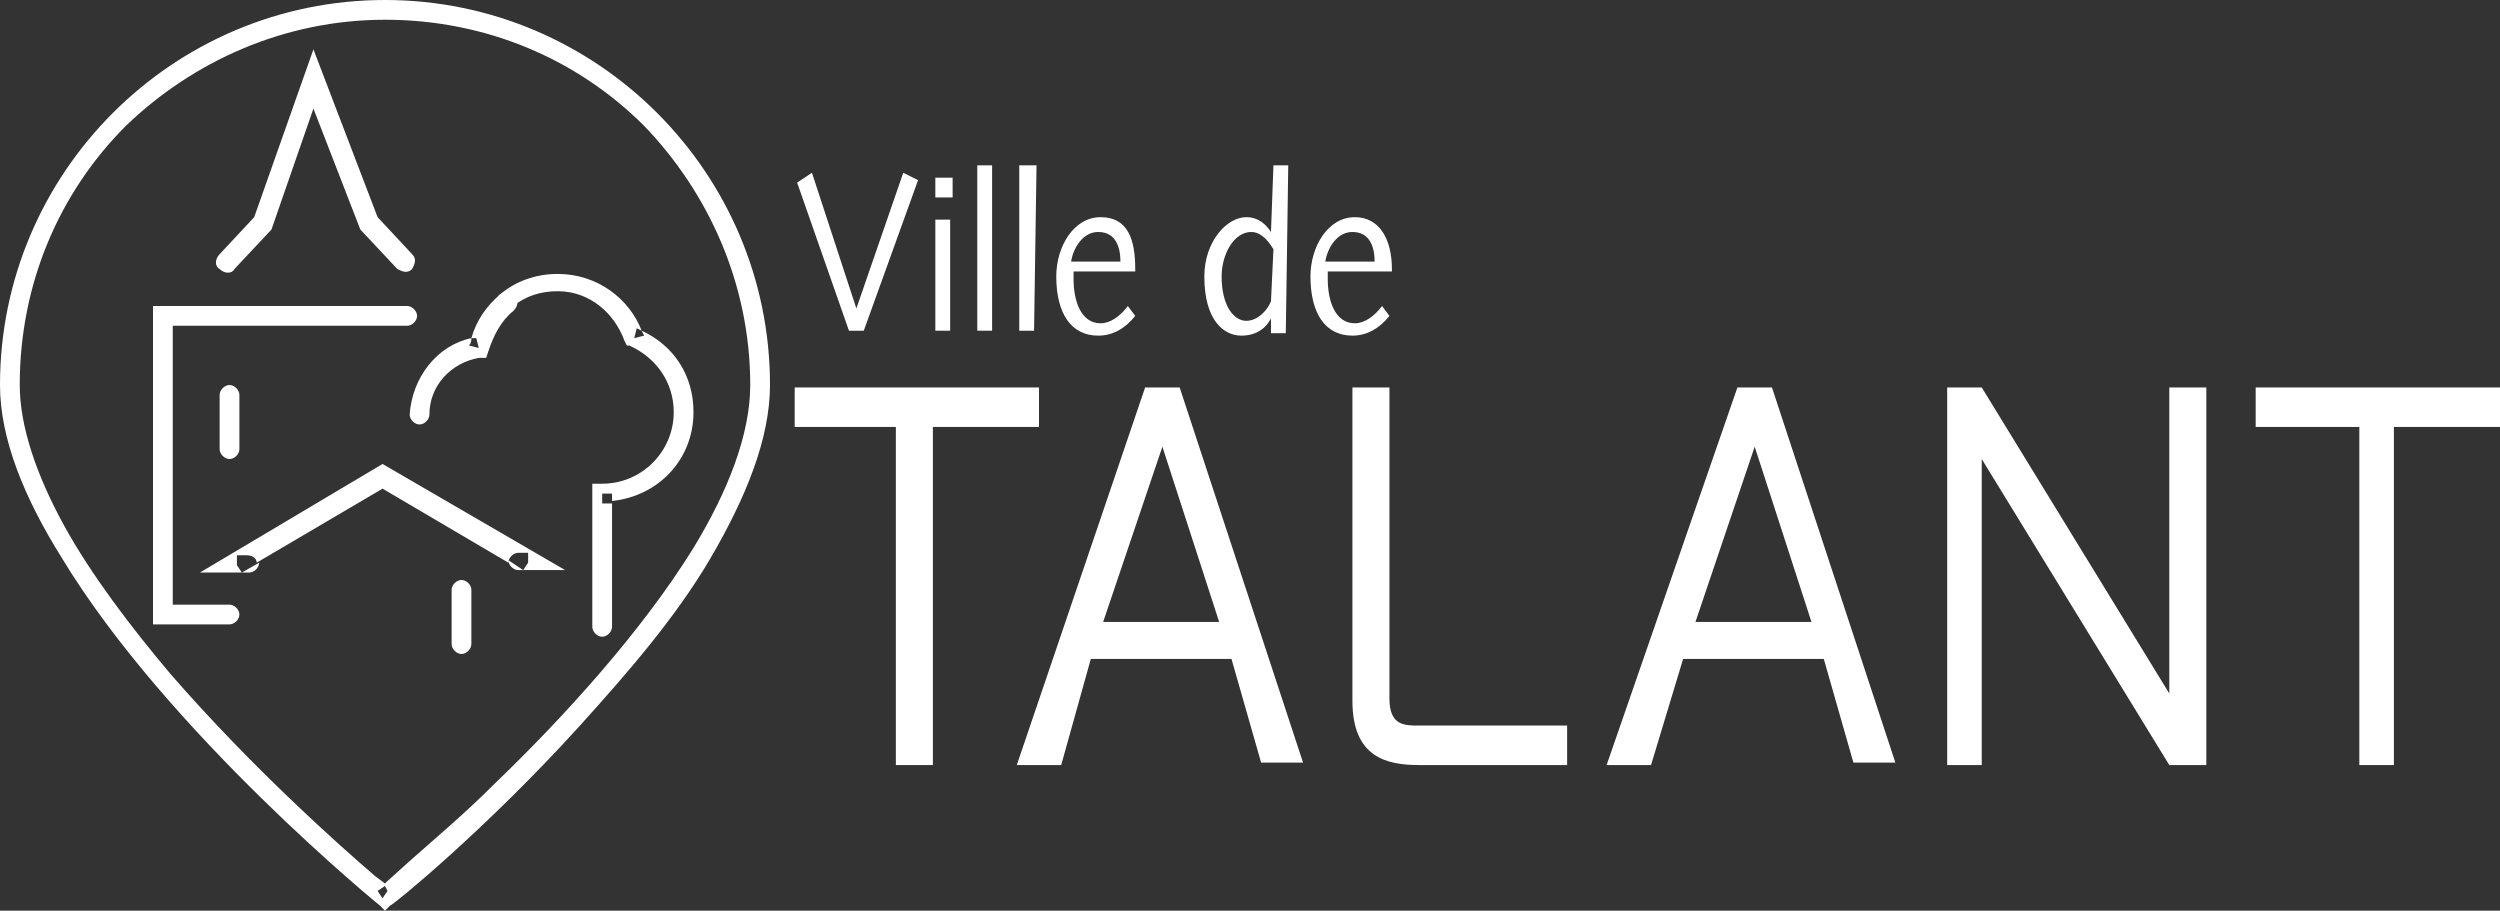 <?xml version="1.0" encoding="UTF-8"?>
<svg width="247.073px" height="90px" viewBox="0 0 247.073 90" version="1.1" xmlns="http://www.w3.org/2000/svg" xmlns:xlink="http://www.w3.org/1999/xlink">
    <rect x="0" y="0" width="247.073" height="90" fill="#333333" stroke="none"/>
    <title>logo-talant-mairie</title>
    <g id="Vivre" stroke="none" stroke-width="1" fill="none" fill-rule="evenodd">
        <g id="04-talant-vivre-1-service-2-enfance-1-liste" transform="translate(-120, -2310)" fill="#FFFFFF">
            <g id="Group-4" transform="translate(0, 2010)">
                <g id="logo-talant-mairie" transform="translate(120, 300)">
                    <path d="M44.634,58.293 C44.634,57.805 45.122,57.317 45.61,57.317 C46.098,57.317 46.585,57.805 46.585,58.293 L46.585,63.659 C46.585,64.146 46.098,64.634 45.61,64.634 C45.122,64.634 44.634,64.146 44.634,63.659 L44.634,58.293" id="Path"></path>
                    <path d="M21.707,39.024 C21.707,38.537 22.195,38.049 22.683,38.049 C23.171,38.049 23.659,38.537 23.659,39.024 L23.659,44.39 C23.659,44.878 23.171,45.366 22.683,45.366 C22.195,45.366 21.707,44.878 21.707,44.39 L21.707,39.024" id="Path"></path>
                    <path d="M49.512,29.024 C50.976,27.805 52.927,27.073 55.122,27.073 C59.024,27.073 62.195,29.512 63.415,32.683 L62.927,32.439 L62.683,33.415 L63.659,33.171 L63.415,32.683 C66.585,34.146 68.537,37.073 68.537,40.732 C68.537,45.366 65.122,49.024 60.488,49.512 L60.488,48.78 L59.512,48.78 L59.512,49.756 C59.756,49.756 60.244,49.756 60.488,49.756 L60.488,61.951 C60.488,62.439 60,62.927 59.512,62.927 C59.024,62.927 58.537,62.439 58.537,61.951 L58.537,47.805 L59.512,47.805 C63.415,47.805 66.585,44.634 66.585,40.732 C66.585,37.805 64.878,35.366 62.195,34.146 L61.951,34.146 L61.707,33.659 C60.732,30.976 58.293,28.78 55.122,28.78 C53.415,28.78 51.951,29.268 50.732,30.244 C50.244,30.488 49.756,30.488 49.268,30 C49.024,30 49.024,29.268 49.512,29.024" id="Path"></path>
                    <path d="M46.585,33.415 C46.585,33.659 46.585,33.902 46.341,34.146 L47.317,34.39 L47.073,33.415 C47.073,33.415 46.829,33.415 46.585,33.415 M46.585,33.415 C47.073,31.707 48.049,30.244 49.512,29.024 C50,28.78 50.488,28.78 50.976,29.268 C51.22,29.756 51.22,30.244 50.732,30.732 C49.512,31.707 48.78,33.171 48.293,34.634 L48.049,35.366 L47.317,35.366 C44.634,35.854 42.439,38.049 42.439,40.976 C42.439,41.463 41.951,41.951 41.463,41.951 C40.976,41.951 40.488,41.463 40.488,40.976 C40.732,37.317 43.171,34.146 46.585,33.415 Z" id="Shape"></path>
                    <path d="M22.683,59.756 C23.171,59.756 23.659,60.244 23.659,60.732 C23.659,61.22 23.171,61.707 22.683,61.707 L15.122,61.707 L15.122,30.244 L40.244,30.244 C40.732,30.244 41.22,30.732 41.22,31.22 C41.22,31.707 40.732,32.195 40.244,32.195 L17.073,32.195 L17.073,59.756 L22.683,59.756" id="Path"></path>
                    <path d="M37.805,45.854 L55.854,56.341 L51.22,56.341 C50.732,56.341 50.244,55.854 50.244,55.366 C50.244,55.366 50.244,55.366 50.244,55.366 L51.707,56.341 L52.195,55.61 L52.195,54.634 L51.22,54.634 C50.732,54.634 50.244,55.122 50.244,55.61 L37.805,48.293 L25.366,55.61 C25.366,55.122 24.878,54.878 24.39,54.878 L23.415,54.878 L23.415,55.854 L23.902,56.585 L25.61,55.61 C25.61,55.61 25.61,55.61 25.61,55.61 C25.61,56.098 25.122,56.585 24.634,56.585 L19.756,56.585 L37.805,45.854" id="Path"></path>
                    <path d="M23.171,26.585 C22.927,27.073 22.195,27.073 21.707,26.585 C21.22,26.341 21.22,25.61 21.707,25.122 L25.122,21.463 L30.976,4.878 L37.317,21.463 L40.732,25.122 C41.22,25.61 40.976,26.098 40.732,26.585 C40.244,27.073 39.756,26.829 39.268,26.585 L35.61,22.683 L30.976,10.732 L26.829,22.683 L23.171,26.585" id="Path"></path>
                    <path d="M38.049,87.561 L37.317,88.049 L37.805,88.78 L38.293,88.049 L38.049,87.561 M6.341,51.951 C9.024,56.829 12.927,61.951 16.829,66.585 C24.878,75.854 33.659,83.659 37.073,86.585 L38.049,87.317 L38.293,87.073 L40.732,84.878 C42.927,82.927 45.854,80.488 49.024,77.317 C55.61,70.976 63.415,62.439 68.537,54.146 C71.951,48.537 74.146,42.927 74.146,38.049 C74.146,28.049 70,19.024 63.659,12.439 C57.073,5.854 48.049,1.951 38.049,1.951 C28.049,1.951 19.024,6.098 12.439,12.439 C5.854,19.024 1.951,28.049 1.951,38.049 C1.951,42.195 3.659,47.073 6.341,51.951 Z M38.049,0 C59.024,0 76.098,17.073 76.098,38.049 C76.098,43.415 73.659,49.268 70.244,55.122 C66.829,60.976 61.951,66.585 57.317,71.707 C48.049,81.951 38.78,89.512 38.537,89.512 L38.049,90 L37.561,89.512 C37.561,89.512 16.585,72.439 6.098,55.122 C2.439,49.268 0,43.415 0,38.049 C0,17.073 17.073,0 38.049,0 Z" id="Shape"></path>
                    <polyline id="Path" points="78.537 38.293 102.683 38.293 102.683 42.195 92.195 42.195 92.195 75.61 88.537 75.61 88.537 42.195 78.537 42.195 78.537 38.293"></polyline>
                    <path d="M120.488,61.463 L114.878,44.146 L109.024,61.463 L120.488,61.463 M113.171,38.293 L116.585,38.293 L128.78,75.366 L124.634,75.366 L121.707,65.122 L107.805,65.122 L104.878,75.61 L100.488,75.61 L113.171,38.293 Z" id="Shape"></path>
                    <path d="M133.902,38.293 L137.317,38.293 L137.317,69.024 C137.317,71.707 138.78,71.707 140.244,71.707 L154.878,71.707 L154.878,75.61 L140.244,75.61 C137.073,75.61 133.659,74.878 133.659,69.268 L133.659,38.293" id="Path"></path>
                    <path d="M179.024,61.463 L173.415,44.146 L167.561,61.463 L179.024,61.463 M171.707,38.293 L175.122,38.293 L187.317,75.366 L183.171,75.366 L180.244,65.122 L166.341,65.122 L163.171,75.61 L158.78,75.61 L171.707,38.293 Z" id="Shape"></path>
                    <polyline id="Path" points="192.439 38.293 195.854 38.293 214.39 68.537 214.39 38.293 218.049 38.293 218.049 75.61 214.39 75.61 195.854 45.366 195.854 75.61 192.439 75.61 192.439 38.293"></polyline>
                    <polyline id="Path" points="222.927 38.293 247.073 38.293 247.073 42.195 236.585 42.195 236.585 75.61 233.171 75.61 233.171 42.195 222.927 42.195 222.927 38.293"></polyline>
                    <polyline id="Path" points="78.78 18.049 80.244 17.073 84.634 30.488 89.268 17.073 90.732 17.805 85.366 32.683 83.902 32.683 78.78 18.049"></polyline>
                    <path d="M92.439,21.707 L93.902,21.707 L93.902,32.683 L92.439,32.683 L92.439,21.707 M92.439,17.561 L94.146,17.561 L94.146,19.512 L92.439,19.512 L92.439,17.561 Z" id="Shape"></path>
                    <polyline id="Path" points="96.585 16.341 98.049 16.341 98.049 32.683 96.585 32.683 96.585 16.341"></polyline>
                    <polyline id="Path" points="100.732 16.341 102.439 16.341 102.195 32.683 100.732 32.683 100.732 16.341"></polyline>
                    <path d="M110.732,25.854 C110.732,24.39 110.244,22.927 108.537,22.927 C107.073,22.927 106.098,24.39 105.854,25.854 L110.732,25.854 M106.098,27.073 L106.098,27.561 C106.098,29.756 106.829,31.951 108.78,31.951 C109.756,31.951 110.732,31.22 111.463,30.244 L112.195,31.22 C111.22,32.439 110,33.171 108.537,33.171 C105.854,33.171 104.39,30.976 104.39,27.317 C104.39,24.39 106.098,21.463 108.78,21.463 C111.463,21.463 112.195,23.659 112.195,26.585 L112.195,26.829 L106.098,26.829 L106.098,27.073 Z" id="Shape"></path>
                    <path d="M125.854,24.634 C125.122,23.415 124.39,22.927 123.659,22.927 C121.951,22.927 120.732,25.122 120.732,27.317 C120.732,30.244 121.951,31.707 123.171,31.707 C124.39,31.707 125.366,30.488 125.61,29.756 L125.854,24.634 M125.854,16.341 L127.317,16.341 L127.073,32.927 L125.61,32.927 L125.61,31.463 L125.61,31.463 C125.122,32.439 124.146,33.171 122.683,33.171 C120.976,33.171 119.024,31.707 119.024,27.317 C119.024,23.902 121.22,21.463 123.171,21.463 C124.39,21.463 125.122,22.195 125.61,22.927 L125.61,22.927 L125.854,16.341 Z" id="Shape"></path>
                    <path d="M135.854,25.854 C135.854,24.39 135.366,22.927 133.659,22.927 C132.195,22.927 131.22,24.39 130.976,25.854 L135.854,25.854 M131.22,27.073 L131.22,27.561 C131.22,29.756 131.951,31.951 133.902,31.951 C134.878,31.951 135.854,31.22 136.585,30.244 L137.317,31.22 C136.341,32.439 135.122,33.171 133.659,33.171 C130.976,33.171 129.512,30.976 129.512,27.317 C129.512,24.39 131.22,21.463 133.902,21.463 C136.341,21.463 137.561,23.659 137.561,26.585 L137.561,26.829 L131.22,26.829 L131.22,27.073 Z" id="Shape"></path>
                </g>
            </g>
        </g>
    </g>
</svg>
